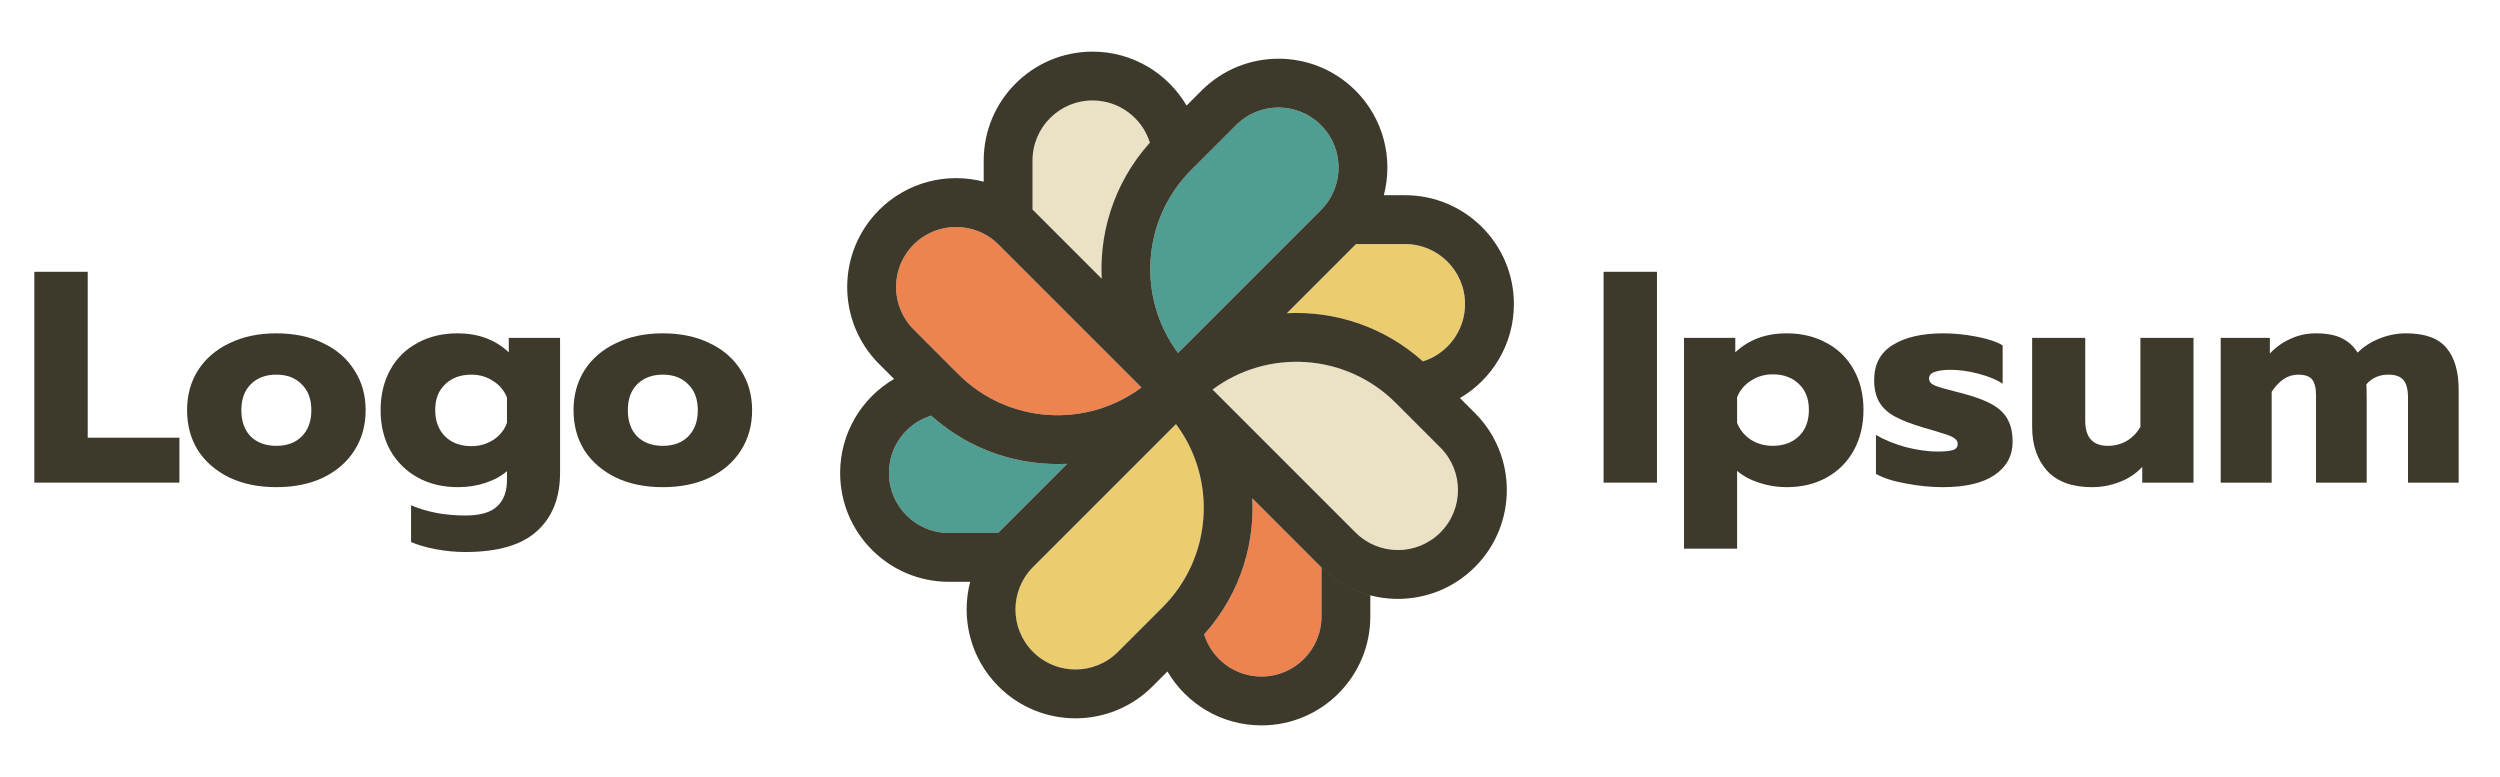<svg width="148" height="46" viewBox="0 0 148 46" fill="none" xmlns="http://www.w3.org/2000/svg">
<path fill-rule="evenodd" clip-rule="evenodd" d="M73.176 7.407C74.563 6.02 76.813 6.02 78.201 7.407C79.589 8.795 79.589 11.045 78.201 12.433L69.74 20.894C67.311 17.638 67.575 13.008 70.532 10.051L73.176 7.407Z" fill="#4F9E91"/>
<path fill-rule="evenodd" clip-rule="evenodd" d="M85.271 26.497C86.659 27.884 86.659 30.134 85.271 31.522C83.884 32.91 81.634 32.91 80.246 31.522L71.785 23.061C75.04 20.632 79.671 20.896 82.628 23.853L85.271 26.497Z" fill="#EBE1C5"/>
<path fill-rule="evenodd" clip-rule="evenodd" d="M66.182 38.592C64.794 39.98 62.544 39.98 61.157 38.592C59.769 37.205 59.769 34.955 61.157 33.567L69.617 25.106C72.047 28.362 71.783 32.992 68.826 35.949L66.182 38.592Z" fill="#EBCC6E"/>
<path fill-rule="evenodd" clip-rule="evenodd" d="M54.087 19.503C52.699 18.115 52.699 15.865 54.087 14.478C55.474 13.09 57.724 13.09 59.112 14.478L67.573 22.939C64.317 25.368 59.687 25.104 56.73 22.147L54.087 19.503Z" fill="#ED834E"/>
<path fill-rule="evenodd" clip-rule="evenodd" d="M71.285 37.556C73.331 35.281 74.282 32.37 74.138 29.503L78.201 33.567C78.212 33.577 78.222 33.587 78.232 33.597V36.498C78.232 38.461 76.641 40.052 74.678 40.052C73.084 40.052 71.735 39.002 71.285 37.556Z" fill="#ED834E"/>
<path fill-rule="evenodd" clip-rule="evenodd" d="M55.123 24.606C57.398 26.652 60.309 27.603 63.175 27.459L59.112 31.522C59.102 31.532 59.092 31.543 59.082 31.553H56.181C54.218 31.553 52.627 29.962 52.627 27.999C52.627 26.405 53.677 25.056 55.123 24.606Z" fill="#4F9E91"/>
<path fill-rule="evenodd" clip-rule="evenodd" d="M84.235 21.394C81.96 19.348 79.049 18.397 76.182 18.541L80.246 14.478C80.256 14.467 80.266 14.457 80.276 14.447H83.177C85.14 14.447 86.731 16.038 86.731 18.001C86.731 19.595 85.681 20.944 84.235 21.394Z" fill="#EBCC6E"/>
<path fill-rule="evenodd" clip-rule="evenodd" d="M68.073 8.444C66.027 10.719 65.076 13.63 65.22 16.497L61.157 12.433C61.146 12.423 61.136 12.413 61.126 12.403V9.502C61.126 7.539 62.717 5.948 64.68 5.948C66.274 5.948 67.623 6.998 68.073 8.444Z" fill="#EBE1C5"/>
<path fill-rule="evenodd" clip-rule="evenodd" d="M64.68 3.057C61.12 3.057 58.235 5.943 58.235 9.502V10.755C56.093 10.196 53.72 10.755 52.042 12.433C49.525 14.95 49.525 19.031 52.042 21.548L52.928 22.434C51.019 23.553 49.736 25.626 49.736 27.999C49.736 31.559 52.622 34.444 56.181 34.444H57.434C56.875 36.586 57.434 38.959 59.112 40.637C61.629 43.154 65.71 43.154 68.227 40.637L70.87 37.993C73.202 35.661 74.292 32.557 74.138 29.503L78.201 33.567C80.718 36.084 84.799 36.084 87.316 33.567C89.833 31.05 89.833 26.969 87.316 24.452L86.43 23.566C88.339 22.447 89.622 20.374 89.622 18.001C89.622 14.441 86.736 11.556 83.177 11.556H81.924C82.483 9.414 81.924 7.041 80.246 5.363C77.729 2.846 73.648 2.846 71.131 5.363L68.488 8.007C66.156 10.339 65.066 13.443 65.22 16.497L61.157 12.433C61.147 12.423 61.136 12.413 61.126 12.403V9.502C61.126 7.539 62.717 5.948 64.68 5.948C66.274 5.948 67.623 6.998 68.073 8.444C68.207 8.295 68.345 8.15 68.488 8.007L70.245 6.249C69.126 4.34 67.053 3.057 64.68 3.057ZM80.276 14.447C80.266 14.457 80.256 14.467 80.246 14.478L76.183 18.541C79.049 18.397 81.96 19.348 84.235 21.394C85.681 20.944 86.731 19.595 86.731 18.001C86.731 16.038 85.14 14.447 83.177 14.447H80.276ZM59.082 31.553C59.092 31.543 59.102 31.532 59.112 31.522L63.175 27.459C60.309 27.603 57.398 26.652 55.123 24.606C53.677 25.056 52.627 26.405 52.627 27.999C52.627 29.962 54.218 31.553 56.181 31.553H59.082ZM74.678 42.943C72.305 42.943 70.232 41.66 69.113 39.751L70.87 37.993C71.013 37.85 71.151 37.705 71.285 37.556C71.735 39.002 73.084 40.052 74.678 40.052C76.641 40.052 78.232 38.461 78.232 36.498V33.597C79.065 34.419 80.066 34.968 81.123 35.245V36.498C81.123 40.057 78.238 42.943 74.678 42.943ZM78.201 7.408C76.814 6.02 74.564 6.02 73.176 7.408L70.532 10.051C67.575 13.008 67.311 17.638 69.74 20.894L78.201 12.433C79.589 11.045 79.589 8.795 78.201 7.408ZM85.271 31.522C86.659 30.134 86.659 27.884 85.271 26.497L82.628 23.853C79.671 20.896 75.04 20.632 71.785 23.061L80.246 31.522C81.634 32.91 83.884 32.91 85.271 31.522ZM66.182 38.592C64.794 39.98 62.544 39.98 61.157 38.592C59.769 37.205 59.769 34.955 61.157 33.567L69.618 25.106C72.047 28.361 71.783 32.992 68.826 35.949L66.182 38.592ZM54.087 14.478C52.699 15.865 52.699 18.115 54.087 19.503L56.73 22.147C59.687 25.104 64.317 25.368 67.573 22.939L59.112 14.478C57.724 13.09 55.474 13.09 54.087 14.478Z" fill="#3D3A2C"/>
<path d="M2.033 16.09H5.193V25.911H10.622V28.572H2.033V16.09Z" fill="#3D3A2C"/>
<path d="M16.36 28.84C15.301 28.84 14.372 28.649 13.575 28.268C12.777 27.875 12.158 27.34 11.717 26.661C11.289 25.971 11.075 25.179 11.075 24.286C11.075 23.393 11.289 22.608 11.717 21.929C12.158 21.238 12.777 20.703 13.575 20.322C14.372 19.929 15.301 19.733 16.36 19.733C17.42 19.733 18.348 19.929 19.146 20.322C19.944 20.703 20.557 21.238 20.985 21.929C21.426 22.608 21.646 23.393 21.646 24.286C21.646 25.179 21.426 25.971 20.985 26.661C20.557 27.34 19.944 27.875 19.146 28.268C18.348 28.649 17.42 28.84 16.36 28.84ZM16.36 26.393C16.991 26.393 17.491 26.209 17.86 25.84C18.241 25.459 18.432 24.941 18.432 24.286C18.432 23.631 18.241 23.119 17.86 22.75C17.491 22.369 16.991 22.179 16.36 22.179C15.729 22.179 15.223 22.369 14.842 22.75C14.473 23.119 14.289 23.631 14.289 24.286C14.289 24.941 14.473 25.459 14.842 25.84C15.223 26.209 15.729 26.393 16.36 26.393Z" fill="#3D3A2C"/>
<path d="M27.549 32.679C26.978 32.679 26.4 32.625 25.817 32.518C25.246 32.411 24.752 32.268 24.335 32.089V29.911C25.275 30.316 26.347 30.518 27.549 30.518C28.418 30.518 29.043 30.339 29.424 29.982C29.817 29.625 30.013 29.101 30.013 28.411V27.893C29.668 28.191 29.24 28.423 28.728 28.59C28.228 28.756 27.692 28.84 27.121 28.84C26.216 28.84 25.418 28.649 24.728 28.268C24.037 27.887 23.496 27.351 23.103 26.661C22.722 25.971 22.532 25.179 22.532 24.286C22.532 23.381 22.722 22.584 23.103 21.893C23.484 21.203 24.02 20.673 24.71 20.304C25.4 19.923 26.192 19.733 27.085 19.733C28.311 19.733 29.323 20.108 30.12 20.858V20H33.156V27.982C33.156 29.47 32.698 30.625 31.781 31.447C30.877 32.268 29.466 32.679 27.549 32.679ZM27.906 26.411C28.394 26.411 28.829 26.286 29.21 26.036C29.591 25.786 29.859 25.453 30.013 25.036V23.536C29.847 23.119 29.573 22.792 29.192 22.554C28.811 22.304 28.383 22.179 27.906 22.179C27.264 22.179 26.746 22.369 26.353 22.75C25.96 23.119 25.764 23.625 25.764 24.268C25.764 24.923 25.96 25.447 26.353 25.84C26.746 26.221 27.264 26.411 27.906 26.411Z" fill="#3D3A2C"/>
<path d="M39.239 28.84C38.179 28.84 37.251 28.649 36.453 28.268C35.656 27.875 35.037 27.34 34.596 26.661C34.168 25.971 33.953 25.179 33.953 24.286C33.953 23.393 34.168 22.608 34.596 21.929C35.037 21.238 35.656 20.703 36.453 20.322C37.251 19.929 38.179 19.733 39.239 19.733C40.298 19.733 41.227 19.929 42.025 20.322C42.822 20.703 43.435 21.238 43.864 21.929C44.304 22.608 44.525 23.393 44.525 24.286C44.525 25.179 44.304 25.971 43.864 26.661C43.435 27.34 42.822 27.875 42.025 28.268C41.227 28.649 40.298 28.84 39.239 28.84ZM39.239 26.393C39.87 26.393 40.37 26.209 40.739 25.84C41.12 25.459 41.31 24.941 41.31 24.286C41.31 23.631 41.12 23.119 40.739 22.75C40.37 22.369 39.87 22.179 39.239 22.179C38.608 22.179 38.102 22.369 37.721 22.75C37.352 23.119 37.168 23.631 37.168 24.286C37.168 24.941 37.352 25.459 37.721 25.84C38.102 26.209 38.608 26.393 39.239 26.393Z" fill="#3D3A2C"/>
<path d="M94.932 16.09H98.093V28.572H94.932V16.09Z" fill="#3D3A2C"/>
<path d="M99.693 20H102.729V20.858C103.526 20.108 104.538 19.733 105.764 19.733C106.657 19.733 107.449 19.923 108.139 20.304C108.83 20.673 109.365 21.203 109.746 21.893C110.127 22.572 110.318 23.363 110.318 24.268C110.318 25.161 110.127 25.959 109.746 26.661C109.365 27.351 108.83 27.887 108.139 28.268C107.461 28.649 106.669 28.84 105.764 28.84C105.193 28.84 104.645 28.75 104.122 28.572C103.61 28.405 103.181 28.173 102.836 27.875V32.482H99.693V20ZM104.943 26.393C105.586 26.393 106.104 26.203 106.496 25.822C106.889 25.441 107.086 24.923 107.086 24.268C107.086 23.613 106.889 23.102 106.496 22.733C106.104 22.352 105.586 22.161 104.943 22.161C104.467 22.161 104.038 22.286 103.657 22.536C103.276 22.774 103.003 23.102 102.836 23.518V25.036C103.003 25.453 103.276 25.786 103.657 26.036C104.038 26.274 104.467 26.393 104.943 26.393Z" fill="#3D3A2C"/>
<path d="M115.003 28.84C114.313 28.84 113.593 28.768 112.843 28.625C112.093 28.494 111.497 28.304 111.057 28.054V25.75C111.545 26.036 112.128 26.274 112.807 26.465C113.497 26.643 114.128 26.732 114.7 26.732C115.116 26.732 115.42 26.703 115.61 26.643C115.801 26.584 115.896 26.465 115.896 26.286C115.896 26.143 115.831 26.03 115.7 25.947C115.581 25.852 115.354 25.756 115.021 25.661C114.7 25.554 114.325 25.441 113.896 25.322C113.17 25.107 112.599 24.887 112.182 24.661C111.765 24.435 111.456 24.149 111.253 23.804C111.051 23.459 110.95 23.024 110.95 22.5C110.95 21.572 111.313 20.881 112.039 20.429C112.777 19.965 113.783 19.733 115.057 19.733C115.676 19.733 116.325 19.798 117.003 19.929C117.694 20.06 118.211 20.233 118.557 20.447V22.715C118.2 22.477 117.723 22.28 117.128 22.125C116.545 21.971 115.997 21.893 115.485 21.893C115.081 21.893 114.765 21.935 114.539 22.018C114.313 22.09 114.2 22.221 114.2 22.411C114.2 22.59 114.313 22.727 114.539 22.822C114.765 22.917 115.17 23.036 115.753 23.179C116.134 23.274 116.295 23.316 116.235 23.304C116.997 23.506 117.586 23.733 118.003 23.983C118.42 24.233 118.711 24.53 118.878 24.875C119.057 25.209 119.146 25.637 119.146 26.161C119.146 26.982 118.789 27.637 118.075 28.125C117.372 28.601 116.348 28.84 115.003 28.84Z" fill="#3D3A2C"/>
<path d="M123.838 28.84C122.66 28.84 121.773 28.512 121.178 27.857C120.595 27.203 120.303 26.34 120.303 25.268V20H123.446V24.911C123.446 25.899 123.892 26.393 124.785 26.393C125.19 26.393 125.559 26.298 125.892 26.107C126.225 25.917 126.499 25.637 126.713 25.268V20H129.856V28.572H126.821V27.643C126.452 28.036 126.005 28.334 125.481 28.536C124.958 28.738 124.41 28.84 123.838 28.84Z" fill="#3D3A2C"/>
<path d="M131.465 20H134.376V20.929C134.733 20.548 135.144 20.256 135.608 20.054C136.072 19.84 136.566 19.733 137.09 19.733C137.733 19.733 138.245 19.828 138.626 20.018C139.019 20.209 139.334 20.494 139.572 20.875C139.929 20.518 140.364 20.238 140.876 20.036C141.388 19.834 141.906 19.733 142.429 19.733C143.56 19.733 144.364 20.024 144.84 20.608C145.316 21.179 145.554 22.006 145.554 23.09V28.572H142.554V23.536C142.554 23.06 142.465 22.715 142.286 22.5C142.108 22.286 141.81 22.179 141.394 22.179C140.858 22.179 140.423 22.369 140.09 22.75C140.102 22.953 140.108 23.262 140.108 23.679V28.572H137.108V23.411C137.108 22.971 137.031 22.655 136.876 22.465C136.721 22.274 136.447 22.179 136.055 22.179C135.447 22.179 134.924 22.518 134.483 23.197V28.572H131.465V20Z" fill="#3D3A2C"/>
</svg>
